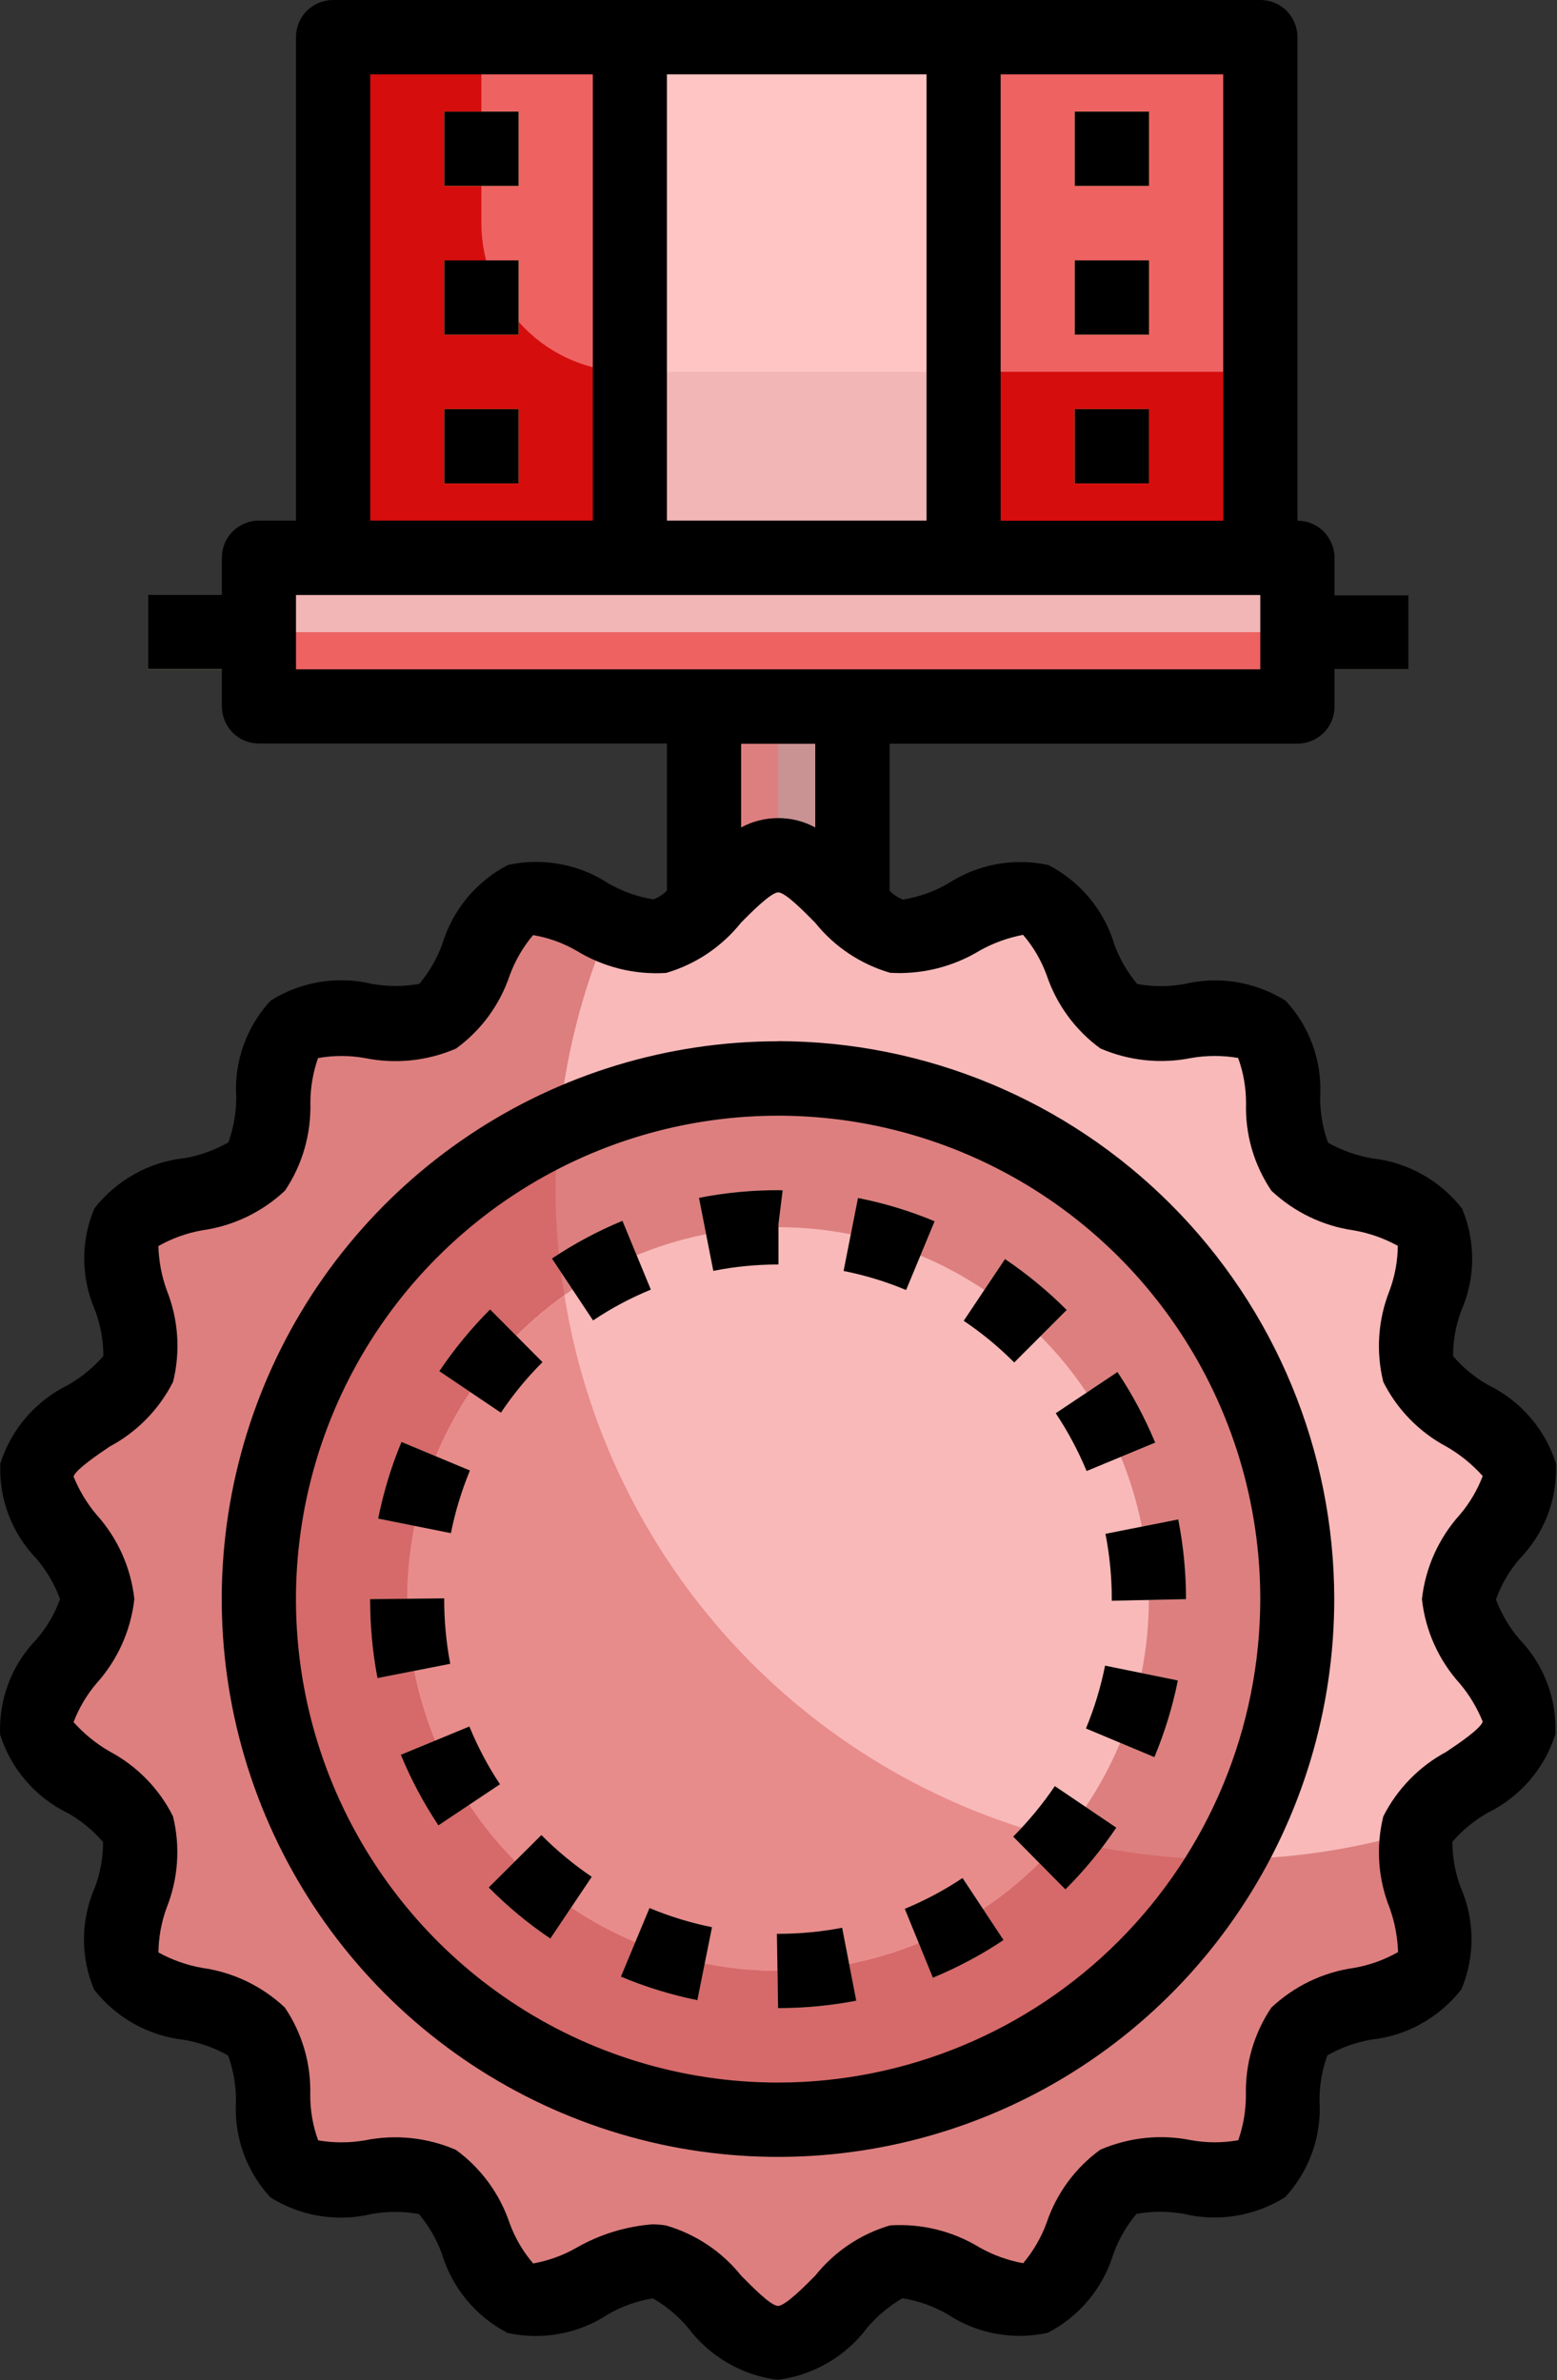 <?xml version="1.0" encoding="UTF-8"?>
<svg width="123px" height="188px" viewBox="0 0 123 188" version="1.1" xmlns="http://www.w3.org/2000/svg" xmlns:xlink="http://www.w3.org/1999/xlink">
    <rect x="0" y="0" width="123" height="188" fill="#333333" stroke="none"/>
    <title>medal-base</title>
    <g id="Page-1" stroke="none" stroke-width="1" fill="none" fill-rule="evenodd">
        <g id="medal-base" transform="translate(-0, 0)" fill-rule="nonzero">
            <polygon id="Path" fill="#DD7F7F" points="67.33 55.815 55.612 55.815 55.612 76.37 67.33 76.37"></polygon>
            <polygon id="Path" fill="#C99393" points="67.33 55.815 61.466 55.815 61.466 76.37 67.33 76.37"></polygon>
            <path d="M61.466,167.435 C84.122,167.435 102.486,149.021 102.486,126.305 C102.486,103.588 84.122,85.185 61.466,85.185 C38.81,85.185 20.445,103.598 20.445,126.305 C20.445,149.011 38.81,167.435 61.466,167.435 Z" id="Path" fill="#DD7F7F"></path>
            <path d="M61.466,155.685 C77.643,155.685 90.758,142.535 90.758,126.305 C90.758,110.074 77.643,96.935 61.466,96.935 C45.289,96.935 32.174,110.084 32.174,126.305 C32.174,142.525 45.289,155.685 61.466,155.685 Z" id="Path" fill="#F9B9B9"></path>
            <path d="M120.039,116.121 C120.591,119.265 115.268,122.994 115.268,126.315 C115.268,129.636 120.601,133.365 120.039,136.509 C119.455,139.768 113.153,141.47 112.039,144.499 C110.893,147.58 114.591,152.896 112.976,155.695 C111.309,158.515 104.799,157.983 102.664,160.479 C100.528,162.975 102.226,169.231 99.674,171.32 C97.185,173.409 91.237,170.735 88.362,172.344 C85.487,173.963 84.935,180.417 81.799,181.535 C78.758,182.621 74.091,178.099 70.81,178.652 C67.612,179.206 64.83,185.055 61.466,185.055 C58.101,185.055 55.31,179.206 52.122,178.652 C48.841,178.088 44.185,182.621 41.133,181.535 C37.997,180.417 37.414,173.984 34.57,172.344 C31.726,170.694 25.778,173.399 23.258,171.32 C20.737,169.231 22.383,162.975 20.268,160.479 C18.153,157.983 11.622,158.536 9.987,155.695 C8.351,152.907 12.039,147.59 10.893,144.499 C9.778,141.47 3.476,139.768 2.893,136.509 C2.341,133.365 7.664,129.636 7.664,126.315 C7.664,122.994 2.33,119.265 2.893,116.121 C3.476,112.863 9.778,111.16 10.893,108.131 C12.039,105.05 8.341,99.734 9.955,96.935 C11.622,94.115 18.133,94.648 20.268,92.151 C22.403,89.655 20.705,83.399 23.258,81.31 C25.747,79.221 31.695,81.895 34.57,80.287 C37.445,78.668 37.997,72.213 41.133,71.095 C44.185,70.009 48.841,74.532 52.122,73.978 C55.32,73.424 58.101,67.576 61.466,67.576 C64.83,67.576 67.622,73.424 70.81,73.978 C74.091,74.532 78.747,70.009 81.799,71.095 C84.935,72.213 85.518,78.647 88.362,80.287 C91.205,81.926 97.153,79.232 99.674,81.31 C102.195,83.399 100.549,89.655 102.664,92.151 C104.768,94.648 111.309,94.094 112.945,96.935 C114.591,99.724 110.893,105.04 112.039,108.131 C113.153,111.16 119.455,112.863 120.039,116.121 Z M102.486,126.315 C102.486,118.179 100.08,110.231 95.57,103.463 C91.06,96.695 84.653,91.431 77.164,88.318 C69.674,85.206 61.424,84.391 53.466,85.979 C45.508,87.566 38.205,91.483 32.466,97.238 C26.726,102.993 22.82,110.314 21.237,118.294 C19.653,126.273 20.466,134.535 23.57,142.055 C26.674,149.575 31.935,155.988 38.674,160.51 C45.424,165.033 53.351,167.445 61.466,167.445 C72.341,167.445 82.778,163.111 90.466,155.403 C98.153,147.695 102.476,137.23 102.476,126.326 L102.486,126.315 Z" id="Shape" fill="#F9B9B9"></path>
            <polygon id="Path" fill="#F2B6B6" points="102.486 44.065 102.486 55.815 20.455 55.815 20.455 44.065 26.31 44.065 49.747 44.065 76.122 44.065 99.56 44.065"></polygon>
            <polygon id="Path" fill="#EE6262" points="102.486 49.935 102.486 55.815 20.455 55.815 20.455 49.935 26.31 49.935 49.747 49.935 76.122 49.935 99.56 49.935"></polygon>
            <polygon id="Path" fill="#EE6262" points="49.747 2.935 26.31 2.935 26.31 44.065 49.747 44.065"></polygon>
            <polygon id="Path" fill="#EE6262" points="99.56 2.935 76.122 2.935 76.122 44.065 99.56 44.065"></polygon>
            <polygon id="Path" fill="#FFC5C5" points="76.122 2.935 49.747 2.935 49.747 44.065 76.122 44.065"></polygon>
            <path d="M83.851,145.251 C81.164,148.436 77.841,151.016 74.08,152.813 C70.33,154.609 66.237,155.58 62.07,155.664 C57.914,155.748 53.778,154.943 49.955,153.304 C46.133,151.664 42.695,149.22 39.883,146.149 C37.07,143.078 34.945,139.433 33.643,135.475 C32.341,131.516 31.903,127.318 32.351,123.171 C32.799,119.025 34.112,115.025 36.226,111.421 C38.33,107.828 41.185,104.726 44.58,102.314 C44.133,99.567 43.893,96.778 43.883,93.99 C43.883,92.329 43.987,90.689 44.133,89.07 C38.299,91.796 33.174,95.859 29.205,100.946 C25.226,106.022 22.497,111.975 21.247,118.304 C19.987,124.634 20.237,131.182 21.976,137.397 C23.716,143.611 26.883,149.335 31.237,154.097 C35.591,158.86 40.997,162.526 47.028,164.792 C53.06,167.069 59.539,167.884 65.935,167.174 C72.341,166.464 78.487,164.26 83.872,160.73 C89.268,157.199 93.747,152.437 96.966,146.849 C96.851,146.849 96.747,146.87 96.632,146.87 C92.32,146.849 88.028,146.306 83.862,145.24 L83.851,145.251 Z" id="Path" fill="#D66969"></path>
            <path d="M32.174,126.315 C32.174,132.331 34.028,138.201 37.466,143.141 C40.903,148.071 45.778,151.82 51.414,153.888 C57.049,155.956 63.185,156.238 68.987,154.693 C74.789,153.147 79.976,149.857 83.851,145.261 C73.83,142.755 64.768,137.344 57.789,129.71 C50.81,122.075 46.216,112.56 44.591,102.335 C40.757,105.04 37.622,108.633 35.455,112.81 C33.289,116.988 32.164,121.626 32.164,126.326 L32.174,126.315 Z" id="Path" fill="#E88B8B"></path>
            <path d="M96.955,146.859 C93.737,152.458 89.257,157.21 83.862,160.74 C78.466,164.27 72.32,166.484 65.924,167.184 C59.518,167.894 53.049,167.069 47.018,164.803 C40.987,162.526 35.58,158.86 31.226,154.108 C26.872,149.345 23.705,143.622 21.966,137.407 C20.226,131.193 19.987,124.644 21.237,118.315 C22.497,111.985 25.226,106.032 29.195,100.956 C33.174,95.88 38.289,91.807 44.122,89.081 C44.622,83.566 45.997,78.177 48.174,73.09 C45.685,71.994 43.07,70.395 41.112,71.085 C37.976,72.202 37.393,78.636 34.549,80.276 C31.705,81.926 25.726,79.221 23.237,81.299 C20.685,83.388 22.362,89.645 20.247,92.141 C18.133,94.637 11.601,94.104 9.935,96.924 C8.32,99.713 12.018,105.029 10.872,108.121 C9.758,111.15 3.455,112.852 2.872,116.111 C2.32,119.255 7.643,122.983 7.643,126.305 C7.643,129.626 2.31,133.355 2.872,136.498 C3.455,139.757 9.758,141.46 10.872,144.488 C12.018,147.57 8.32,152.886 9.966,155.685 C11.612,158.536 18.112,158.004 20.247,160.468 C22.383,162.933 20.716,169.221 23.237,171.31 C25.758,173.399 31.674,170.725 34.549,172.333 C37.424,173.952 37.976,180.407 41.112,181.524 C44.164,182.611 48.82,178.088 52.101,178.642 C55.299,179.195 58.112,185.044 61.445,185.044 C64.778,185.044 67.601,179.195 70.789,178.642 C74.07,178.078 78.726,182.611 81.778,181.524 C84.914,180.407 85.497,173.973 88.341,172.333 C91.185,170.683 97.164,173.388 99.653,171.31 C102.205,169.221 100.528,162.965 102.643,160.468 C104.747,157.972 111.288,158.505 112.955,155.685 C114.559,152.917 110.945,147.664 112.007,144.572 C107.122,146.066 102.049,146.828 96.945,146.859 L96.955,146.859 Z" id="Path" fill="#DD7F7F"></path>
            <path d="M38.028,17.63 L38.028,2.935 L26.31,2.935 L26.31,44.065 L49.747,44.065 L49.747,29.38 C46.643,29.38 43.653,28.137 41.466,25.944 C39.278,23.751 38.028,20.753 38.028,17.641 L38.028,17.63 Z" id="Path" fill="#D60D0D"></path>
            <polygon id="Path" fill="#D60D0D" points="99.56 29.37 76.122 29.37 76.122 44.065 99.56 44.065"></polygon>
            <polygon id="Path" fill="#F2B6B6" points="76.122 29.37 49.747 29.37 49.747 44.065 76.122 44.065"></polygon>
            <polygon id="Path" fill="#CABE92" points="20.455 47 11.664 47 11.664 52.87 20.455 52.87"></polygon>
            <path d="M37.122,116.153 L31.716,113.897 C30.903,115.85 30.289,117.876 29.872,119.954 L35.622,121.103 C35.955,119.411 36.466,117.751 37.122,116.153 Z" id="Path" fill="#CABE92"></path>
            <path d="M35.101,126.315 L35.101,126.252 L29.237,126.315 C29.237,128.404 29.424,130.493 29.82,132.55 L35.57,131.422 C35.247,129.741 35.091,128.028 35.091,126.315 L35.101,126.315 Z" id="Path" fill="#CABE92"></path>
            <path d="M42.851,107.588 L38.716,103.431 C37.226,104.925 35.883,106.554 34.705,108.309 L39.57,111.588 C40.539,110.147 41.633,108.81 42.862,107.588 L42.851,107.588 Z" id="Path" fill="#CABE92"></path>
            <path d="M38.612,149.094 C40.101,150.598 41.726,151.946 43.476,153.126 L46.747,148.248 C45.32,147.277 43.987,146.18 42.768,144.948 L38.612,149.084 L38.612,149.094 Z" id="Path" fill="#CABE92"></path>
            <path d="M37.08,136.373 L31.664,138.608 C32.466,140.561 33.466,142.431 34.633,144.186 L39.497,140.937 C38.539,139.496 37.737,137.971 37.08,136.373 Z" id="Path" fill="#CABE92"></path>
            <path d="M61.466,99.88 L61.497,99.88 L61.497,96.695 L61.83,94.031 C61.705,94.01 61.591,94.01 61.466,94.01 C59.372,94.01 57.278,94.209 55.216,94.616 L56.351,100.382 C58.039,100.047 59.747,99.88 61.466,99.88 Z" id="Path" fill="#CABE92"></path>
            <path d="M83.403,111.63 C84.362,113.072 85.174,114.596 85.841,116.194 L91.258,113.949 C90.445,111.996 89.445,110.126 88.278,108.372 L83.403,111.63 Z" id="Path" fill="#CABE92"></path>
            <path d="M84.268,103.473 C82.778,101.98 81.143,100.632 79.393,99.452 L76.132,104.33 C77.57,105.29 78.903,106.398 80.122,107.62 L84.268,103.473 Z" id="Path" fill="#CABE92"></path>
            <path d="M73.83,96.465 C71.883,95.65 69.851,95.034 67.778,94.627 L66.643,100.392 C68.33,100.726 69.987,101.228 71.58,101.896 L73.83,96.475 L73.83,96.465 Z" id="Path" fill="#CABE92"></path>
            <path d="M80.039,145.073 L84.164,149.241 C85.664,147.747 87.007,146.118 88.185,144.363 L83.33,141.084 C82.362,142.514 81.257,143.851 80.039,145.073 Z" id="Path" fill="#CABE92"></path>
            <path d="M49.164,96.434 C47.216,97.238 45.351,98.24 43.601,99.41 L46.851,104.298 C48.289,103.337 49.81,102.523 51.414,101.865 L49.174,96.434 L49.164,96.434 Z" id="Path" fill="#CABE92"></path>
            <path d="M87.33,121.156 C87.664,122.858 87.83,124.581 87.83,126.315 L87.83,126.44 L93.695,126.315 C93.695,124.205 93.487,122.096 93.08,120.017 L87.33,121.156 Z" id="Path" fill="#CABE92"></path>
            <path d="M71.476,150.776 L73.695,156.218 C75.643,155.413 77.518,154.421 79.278,153.241 L76.039,148.342 C74.601,149.303 73.07,150.118 71.476,150.776 Z" id="Path" fill="#CABE92"></path>
            <path d="M85.789,136.53 L91.195,138.796 C92.008,136.843 92.633,134.817 93.049,132.738 L87.299,131.569 C86.955,133.271 86.455,134.932 85.789,136.53 Z" id="Path" fill="#CABE92"></path>
            <path d="M49.049,156.134 C50.997,156.949 53.018,157.575 55.091,157.993 L56.247,152.228 C54.56,151.883 52.903,151.382 51.31,150.713 L49.049,156.134 Z" id="Path" fill="#CABE92"></path>
            <path d="M61.466,152.75 L61.372,152.75 L61.466,158.62 C63.539,158.62 65.612,158.421 67.643,158.035 L66.528,152.27 C64.862,152.593 63.164,152.75 61.466,152.75 Z" id="Path" fill="#CABE92"></path>
            <polygon id="Path" fill="#FDF185" points="40.966 8.815 35.101 8.815 35.101 14.685 40.966 14.685"></polygon>
            <polygon id="Path" fill="#FDF185" points="40.966 20.565 35.101 20.565 35.101 26.435 40.966 26.435"></polygon>
            <polygon id="Path" fill="#FDF185" points="40.966 32.315 35.101 32.315 35.101 38.185 40.966 38.185"></polygon>
            <polygon id="Path" fill="#FDF185" points="90.768 8.815 84.903 8.815 84.903 14.685 90.768 14.685"></polygon>
            <polygon id="Path" fill="#FDF185" points="90.768 20.565 84.903 20.565 84.903 26.435 90.768 26.435"></polygon>
            <polygon id="Path" fill="#FDF185" points="90.768 32.315 84.903 32.315 84.903 38.185 90.768 38.185"></polygon>
            <polygon id="Path" fill="#CABE92" points="111.268 47 102.486 47 102.486 52.87 111.268 52.87"></polygon>
            <path d="M118.184,126.315 C118.611,125.145 119.247,124.049 120.07,123.109 C121.028,122.116 121.778,120.936 122.268,119.652 C122.757,118.356 122.976,116.988 122.924,115.61 C122.497,114.262 121.799,113.019 120.882,111.954 C119.966,110.889 118.83,110.022 117.57,109.406 C116.518,108.81 115.58,108.037 114.788,107.118 C114.788,105.896 115.007,104.674 115.434,103.536 C115.997,102.262 116.288,100.893 116.299,99.504 C116.309,98.115 116.038,96.736 115.497,95.462 C114.632,94.355 113.559,93.436 112.341,92.757 C111.122,92.078 109.778,91.65 108.382,91.493 C107.164,91.284 105.986,90.867 104.914,90.261 C104.497,89.122 104.288,87.911 104.288,86.699 C104.372,85.31 104.184,83.911 103.716,82.595 C103.247,81.279 102.518,80.078 101.57,79.054 C100.393,78.312 99.08,77.811 97.705,77.581 C96.33,77.352 94.924,77.404 93.57,77.728 C92.33,77.947 91.07,77.947 89.841,77.728 C89.06,76.798 88.445,75.743 88.028,74.594 C87.632,73.247 86.955,72.004 86.06,70.928 C85.164,69.852 84.06,68.965 82.82,68.328 C81.466,68.035 80.07,68.014 78.705,68.265 C77.341,68.516 76.049,69.038 74.893,69.79 C73.799,70.427 72.591,70.855 71.33,71.054 C70.935,70.897 70.58,70.667 70.278,70.364 L70.278,58.74 L102.497,58.74 C103.278,58.74 104.018,58.426 104.57,57.883 C105.122,57.33 105.424,56.588 105.424,55.805 L105.424,52.87 L111.278,52.87 L111.278,47 L105.424,47 L105.424,44.065 C105.424,43.282 105.111,42.54 104.57,41.987 C104.018,41.433 103.278,41.13 102.497,41.13 L102.497,2.935 C102.497,2.152 102.184,1.41 101.643,0.856 C101.091,0.303 100.351,0 99.57,0 L26.31,0 C25.528,0 24.789,0.313 24.237,0.856 C23.685,1.41 23.383,2.152 23.383,2.935 L23.383,41.12 L20.455,41.12 C19.674,41.12 18.935,41.433 18.383,41.976 C17.83,42.53 17.528,43.271 17.528,44.055 L17.528,46.99 L11.674,46.99 L11.674,52.859 L17.528,52.859 L17.528,55.794 C17.528,56.578 17.841,57.319 18.383,57.873 C18.935,58.426 19.674,58.729 20.455,58.729 L52.685,58.729 L52.685,70.354 C52.383,70.657 52.018,70.886 51.622,71.043 C50.372,70.845 49.164,70.416 48.06,69.779 C46.903,69.017 45.612,68.505 44.247,68.254 C42.893,68.004 41.497,68.025 40.143,68.317 C38.903,68.954 37.799,69.842 36.903,70.918 C36.008,71.994 35.341,73.247 34.935,74.584 C34.518,75.722 33.903,76.788 33.122,77.717 C31.883,77.936 30.622,77.936 29.383,77.717 C28.028,77.393 26.622,77.341 25.247,77.571 C23.872,77.801 22.56,78.291 21.383,79.033 C20.435,80.057 19.705,81.258 19.237,82.574 C18.768,83.89 18.57,85.279 18.664,86.678 C18.664,87.89 18.455,89.102 18.039,90.24 C16.966,90.846 15.789,91.274 14.57,91.483 C13.174,91.629 11.83,92.057 10.612,92.747 C9.393,93.426 8.32,94.345 7.455,95.452 C6.914,96.726 6.643,98.105 6.653,99.494 C6.664,100.883 6.966,102.251 7.518,103.525 C7.945,104.674 8.164,105.886 8.164,107.108 C7.372,108.027 6.424,108.8 5.383,109.395 C4.122,110.011 2.997,110.878 2.07,111.944 C1.153,113.009 0.455,114.252 0.028,115.599 C-0.034,116.978 0.185,118.356 0.674,119.641 C1.164,120.936 1.903,122.106 2.862,123.098 C3.674,124.049 4.31,125.135 4.747,126.305 C4.32,127.485 3.685,128.571 2.862,129.511 C1.903,130.503 1.153,131.684 0.664,132.968 C0.174,134.263 -0.045,135.632 0.008,137.01 C0.435,138.358 1.122,139.6 2.049,140.666 C2.966,141.731 4.091,142.598 5.362,143.214 C6.414,143.81 7.351,144.582 8.143,145.502 C8.143,146.724 7.924,147.935 7.497,149.084 C6.935,150.358 6.643,151.726 6.633,153.116 C6.622,154.505 6.893,155.883 7.435,157.158 C8.299,158.265 9.372,159.184 10.591,159.863 C11.81,160.542 13.153,160.97 14.549,161.126 C15.768,161.335 16.945,161.753 18.018,162.359 C18.435,163.497 18.643,164.709 18.643,165.92 C18.56,167.31 18.747,168.709 19.216,170.025 C19.685,171.341 20.414,172.542 21.362,173.566 C22.539,174.307 23.862,174.809 25.226,175.028 C26.601,175.258 28.008,175.206 29.362,174.882 C30.591,174.662 31.862,174.662 33.091,174.882 C33.872,175.811 34.487,176.866 34.903,178.015 C35.31,179.352 35.976,180.605 36.872,181.681 C37.768,182.757 38.872,183.645 40.112,184.282 C41.466,184.574 42.851,184.595 44.216,184.344 C45.57,184.094 46.872,183.572 48.028,182.809 C49.122,182.172 50.33,181.744 51.58,181.545 C52.622,182.151 53.56,182.924 54.341,183.854 C55.185,184.982 56.258,185.932 57.476,186.642 C58.695,187.352 60.049,187.812 61.445,187.979 C62.841,187.802 64.185,187.342 65.403,186.632 C66.622,185.922 67.685,184.971 68.528,183.843 C69.31,182.924 70.247,182.141 71.289,181.535 C72.539,181.733 73.747,182.162 74.851,182.799 C76.007,183.561 77.299,184.083 78.653,184.334 C80.007,184.585 81.403,184.564 82.757,184.271 C83.997,183.634 85.101,182.746 85.997,181.671 C86.893,180.595 87.56,179.342 87.966,178.005 C88.382,176.866 88.997,175.801 89.778,174.871 C91.018,174.652 92.278,174.652 93.518,174.871 C94.872,175.195 96.278,175.247 97.653,175.018 C99.028,174.788 100.341,174.297 101.518,173.555 C102.466,172.532 103.195,171.331 103.664,170.015 C104.132,168.699 104.33,167.31 104.236,165.91 C104.236,164.698 104.445,163.487 104.861,162.348 C105.934,161.743 107.111,161.314 108.33,161.106 C109.716,160.959 111.07,160.531 112.288,159.842 C113.507,159.163 114.58,158.244 115.445,157.137 C115.986,155.862 116.257,154.484 116.247,153.095 C116.236,151.706 115.945,150.337 115.382,149.063 C114.955,147.914 114.736,146.703 114.736,145.481 C115.528,144.562 116.476,143.789 117.518,143.193 C118.778,142.577 119.903,141.71 120.83,140.645 C121.747,139.58 122.445,138.337 122.872,136.989 C122.934,135.611 122.716,134.232 122.226,132.947 C121.736,131.652 120.997,130.482 120.038,129.49 C119.226,128.54 118.591,127.454 118.153,126.284 L118.184,126.315 Z M96.632,41.13 L79.049,41.13 L79.049,5.87 L96.632,5.87 L96.632,41.12 L96.632,41.13 Z M52.685,41.13 L52.685,5.87 L73.195,5.87 L73.195,41.12 L52.685,41.12 L52.685,41.13 Z M29.247,5.87 L46.83,5.87 L46.83,41.12 L29.247,41.12 L29.247,5.87 Z M23.393,47 L99.56,47 L99.56,52.87 L23.383,52.87 L23.383,47 L23.393,47 Z M64.403,58.75 L64.403,65.361 C63.508,64.87 62.497,64.62 61.476,64.62 C60.455,64.62 59.445,64.87 58.549,65.361 L58.549,58.75 L64.403,58.75 Z M114.288,138.358 C112.132,139.506 110.382,141.292 109.278,143.475 C108.684,145.878 108.861,148.405 109.778,150.703 C110.184,151.82 110.403,153.001 110.445,154.191 C109.361,154.808 108.174,155.236 106.945,155.445 C104.507,155.789 102.236,156.886 100.434,158.578 C99.06,160.615 98.362,163.038 98.424,165.503 C98.424,166.714 98.216,167.915 97.82,169.054 C96.591,169.273 95.341,169.273 94.112,169.054 C91.695,168.563 89.185,168.824 86.914,169.806 C84.935,171.247 83.455,173.263 82.674,175.592 C82.247,176.751 81.622,177.827 80.83,178.767 C79.622,178.548 78.455,178.13 77.382,177.524 C75.268,176.229 72.799,175.623 70.32,175.78 C67.987,176.459 65.924,177.848 64.403,179.749 C63.643,180.522 62.06,182.12 61.476,182.141 C60.893,182.162 59.32,180.522 58.549,179.749 C57.028,177.848 54.955,176.469 52.622,175.79 C52.258,175.728 51.893,175.696 51.528,175.696 C49.435,175.864 47.393,176.49 45.56,177.535 C44.497,178.151 43.33,178.569 42.122,178.788 C41.31,177.848 40.685,176.772 40.258,175.602 C39.476,173.284 37.997,171.258 36.018,169.816 C33.747,168.834 31.237,168.573 28.82,169.064 C27.601,169.273 26.351,169.273 25.133,169.064 C24.716,167.926 24.508,166.714 24.508,165.492 C24.58,163.027 23.883,160.615 22.497,158.568 C20.705,156.886 18.435,155.789 15.997,155.445 C14.778,155.236 13.601,154.818 12.518,154.223 C12.528,153.022 12.747,151.831 13.164,150.692 C14.08,148.395 14.258,145.867 13.664,143.465 C12.57,141.282 10.82,139.496 8.664,138.347 C7.591,137.731 6.633,136.948 5.81,136.028 C6.237,134.911 6.851,133.877 7.622,132.968 C9.289,131.12 10.341,128.78 10.612,126.305 C10.341,123.819 9.289,121.49 7.622,119.641 C6.862,118.743 6.258,117.73 5.81,116.633 C5.987,116.069 7.726,114.899 8.664,114.262 C10.82,113.113 12.57,111.327 13.674,109.144 C14.268,106.742 14.091,104.215 13.174,101.917 C12.768,100.799 12.549,99.619 12.508,98.428 C13.591,97.812 14.778,97.384 16.008,97.175 C18.445,96.83 20.716,95.734 22.508,94.052 C23.883,92.016 24.58,89.592 24.518,87.128 C24.518,85.916 24.726,84.715 25.122,83.576 C26.351,83.357 27.601,83.357 28.83,83.576 C31.247,84.067 33.758,83.806 36.028,82.824 C38.008,81.383 39.487,79.367 40.268,77.038 C40.695,75.879 41.32,74.803 42.112,73.863 C43.33,74.062 44.497,74.49 45.56,75.106 C47.685,76.401 50.143,77.007 52.622,76.85 C54.955,76.171 57.018,74.782 58.539,72.881 C59.299,72.108 60.883,70.51 61.466,70.489 C62.049,70.469 63.622,72.108 64.393,72.881 C65.914,74.782 67.987,76.161 70.32,76.84 C72.799,76.986 75.257,76.38 77.382,75.096 C78.455,74.49 79.612,74.072 80.82,73.842 C81.632,74.782 82.257,75.858 82.685,77.028 C83.466,79.346 84.945,81.373 86.924,82.814 C89.195,83.796 91.705,84.057 94.122,83.566 C95.341,83.357 96.591,83.357 97.81,83.566 C98.226,84.704 98.435,85.916 98.435,87.138 C98.362,89.603 99.06,92.016 100.445,94.063 C102.247,95.744 104.507,96.841 106.945,97.186 C108.164,97.394 109.341,97.812 110.424,98.408 C110.414,99.609 110.195,100.799 109.778,101.927 C108.861,104.225 108.684,106.753 109.278,109.155 C110.372,111.338 112.122,113.124 114.278,114.273 C115.351,114.889 116.309,115.672 117.132,116.591 C116.705,117.709 116.091,118.743 115.32,119.652 C113.653,121.5 112.601,123.84 112.33,126.315 C112.601,128.801 113.653,131.13 115.32,132.979 C116.08,133.877 116.684,134.89 117.132,135.987 C116.966,136.551 115.216,137.731 114.278,138.358 L114.288,138.358 Z" id="Shape" fill="#000000"></path>
            <path d="M61.466,82.25 C52.778,82.25 44.278,84.83 37.049,89.676 C29.82,94.522 24.185,101.395 20.862,109.447 C17.539,117.5 16.664,126.357 18.362,134.9 C20.06,143.444 24.247,151.298 30.393,157.46 C36.539,163.623 44.372,167.821 52.893,169.524 C61.414,171.226 70.257,170.349 78.278,167.017 C86.31,163.685 93.174,158.035 97.997,150.786 C102.83,143.538 105.403,135.026 105.403,126.305 C105.393,114.628 100.757,103.421 92.518,95.159 C84.278,86.898 73.112,82.25 61.455,82.24 L61.466,82.25 Z M61.466,164.5 C53.935,164.5 46.57,162.265 40.31,158.066 C34.049,153.868 29.164,147.904 26.278,140.927 C23.393,133.95 22.643,126.273 24.112,118.868 C25.58,111.463 29.205,104.653 34.539,99.316 C39.862,93.979 46.653,90.334 54.039,88.861 C61.424,87.389 69.08,88.141 76.049,91.034 C83.007,93.927 88.955,98.815 93.143,105.102 C97.33,111.38 99.56,118.764 99.56,126.315 C99.549,136.436 95.528,146.149 88.393,153.304 C81.257,160.458 71.57,164.49 61.476,164.5 L61.466,164.5 Z" id="Shape" fill="#000000"></path>
            <path d="M73.83,96.465 C71.883,95.65 69.851,95.034 67.778,94.627 L66.643,100.392 C68.33,100.726 69.987,101.228 71.58,101.896 L73.83,96.475 L73.83,96.465 Z" id="Path" fill="#000000"></path>
            <path d="M80.039,145.073 L84.164,149.241 C85.664,147.747 87.007,146.118 88.185,144.363 L83.33,141.084 C82.362,142.514 81.257,143.851 80.039,145.073 Z" id="Path" fill="#000000"></path>
            <path d="M84.268,103.473 C82.778,101.98 81.143,100.632 79.393,99.452 L76.132,104.33 C77.57,105.29 78.903,106.398 80.122,107.62 L84.268,103.473 Z" id="Path" fill="#000000"></path>
            <path d="M42.851,107.588 L38.716,103.431 C37.226,104.925 35.883,106.554 34.705,108.309 L39.57,111.588 C40.539,110.147 41.633,108.81 42.862,107.588 L42.851,107.588 Z" id="Path" fill="#000000"></path>
            <path d="M61.466,99.88 L61.497,99.88 L61.497,96.695 L61.83,94.031 C61.705,94.01 61.591,94.01 61.466,94.01 C59.372,94.01 57.278,94.209 55.216,94.616 L56.351,100.382 C58.039,100.047 59.747,99.88 61.466,99.88 Z" id="Path" fill="#000000"></path>
            <path d="M71.476,150.776 L73.695,156.218 C75.643,155.413 77.518,154.421 79.278,153.241 L76.039,148.342 C74.601,149.303 73.07,150.118 71.476,150.776 Z" id="Path" fill="#000000"></path>
            <path d="M87.83,126.315 L87.83,126.44 L93.695,126.315 C93.695,124.205 93.487,122.096 93.08,120.017 L87.33,121.156 C87.664,122.858 87.83,124.581 87.83,126.315 Z" id="Path" fill="#000000"></path>
            <path d="M85.789,136.53 L91.195,138.796 C92.008,136.843 92.633,134.817 93.049,132.738 L87.299,131.569 C86.955,133.271 86.455,134.932 85.789,136.53 Z" id="Path" fill="#000000"></path>
            <path d="M83.403,111.63 C84.362,113.072 85.174,114.596 85.841,116.194 L91.258,113.949 C90.445,111.996 89.445,110.126 88.278,108.372 L83.403,111.63 Z" id="Path" fill="#000000"></path>
            <path d="M49.049,156.134 C50.997,156.949 53.018,157.575 55.091,157.993 L56.247,152.228 C54.56,151.883 52.903,151.382 51.31,150.713 L49.049,156.134 Z" id="Path" fill="#000000"></path>
            <path d="M61.466,152.75 L61.372,152.75 L61.466,158.62 C63.539,158.62 65.612,158.421 67.643,158.035 L66.528,152.27 C64.862,152.593 63.164,152.75 61.466,152.75 Z" id="Path" fill="#000000"></path>
            <path d="M49.164,96.434 C47.216,97.238 45.351,98.24 43.601,99.41 L46.851,104.298 C48.289,103.337 49.81,102.523 51.414,101.865 L49.174,96.434 L49.164,96.434 Z" id="Path" fill="#000000"></path>
            <path d="M37.08,136.373 L31.664,138.608 C32.466,140.561 33.466,142.431 34.633,144.186 L39.497,140.937 C38.539,139.496 37.737,137.971 37.08,136.373 Z" id="Path" fill="#000000"></path>
            <path d="M38.612,149.094 C40.101,150.598 41.726,151.946 43.476,153.126 L46.747,148.248 C45.32,147.277 43.987,146.18 42.768,144.948 L38.612,149.084 L38.612,149.094 Z" id="Path" fill="#000000"></path>
            <path d="M35.101,126.315 L35.101,126.252 L29.237,126.315 C29.237,128.404 29.424,130.493 29.82,132.55 L35.57,131.422 C35.247,129.741 35.091,128.028 35.091,126.315 L35.101,126.315 Z" id="Path" fill="#000000"></path>
            <path d="M37.122,116.153 L31.716,113.897 C30.903,115.85 30.289,117.876 29.872,119.954 L35.622,121.103 C35.955,119.411 36.466,117.751 37.122,116.153 Z" id="Path" fill="#000000"></path>
            <polygon id="Path" fill="#000000" points="40.966 8.815 35.101 8.815 35.101 14.685 40.966 14.685"></polygon>
            <polygon id="Path" fill="#000000" points="40.966 20.565 35.101 20.565 35.101 26.435 40.966 26.435"></polygon>
            <polygon id="Path" fill="#000000" points="40.966 32.315 35.101 32.315 35.101 38.185 40.966 38.185"></polygon>
            <polygon id="Path" fill="#000000" points="90.768 8.815 84.903 8.815 84.903 14.685 90.768 14.685"></polygon>
            <polygon id="Path" fill="#000000" points="90.768 20.565 84.903 20.565 84.903 26.435 90.768 26.435"></polygon>
            <polygon id="Path" fill="#000000" points="90.768 32.315 84.903 32.315 84.903 38.185 90.768 38.185"></polygon>
        </g>
    </g>
</svg>